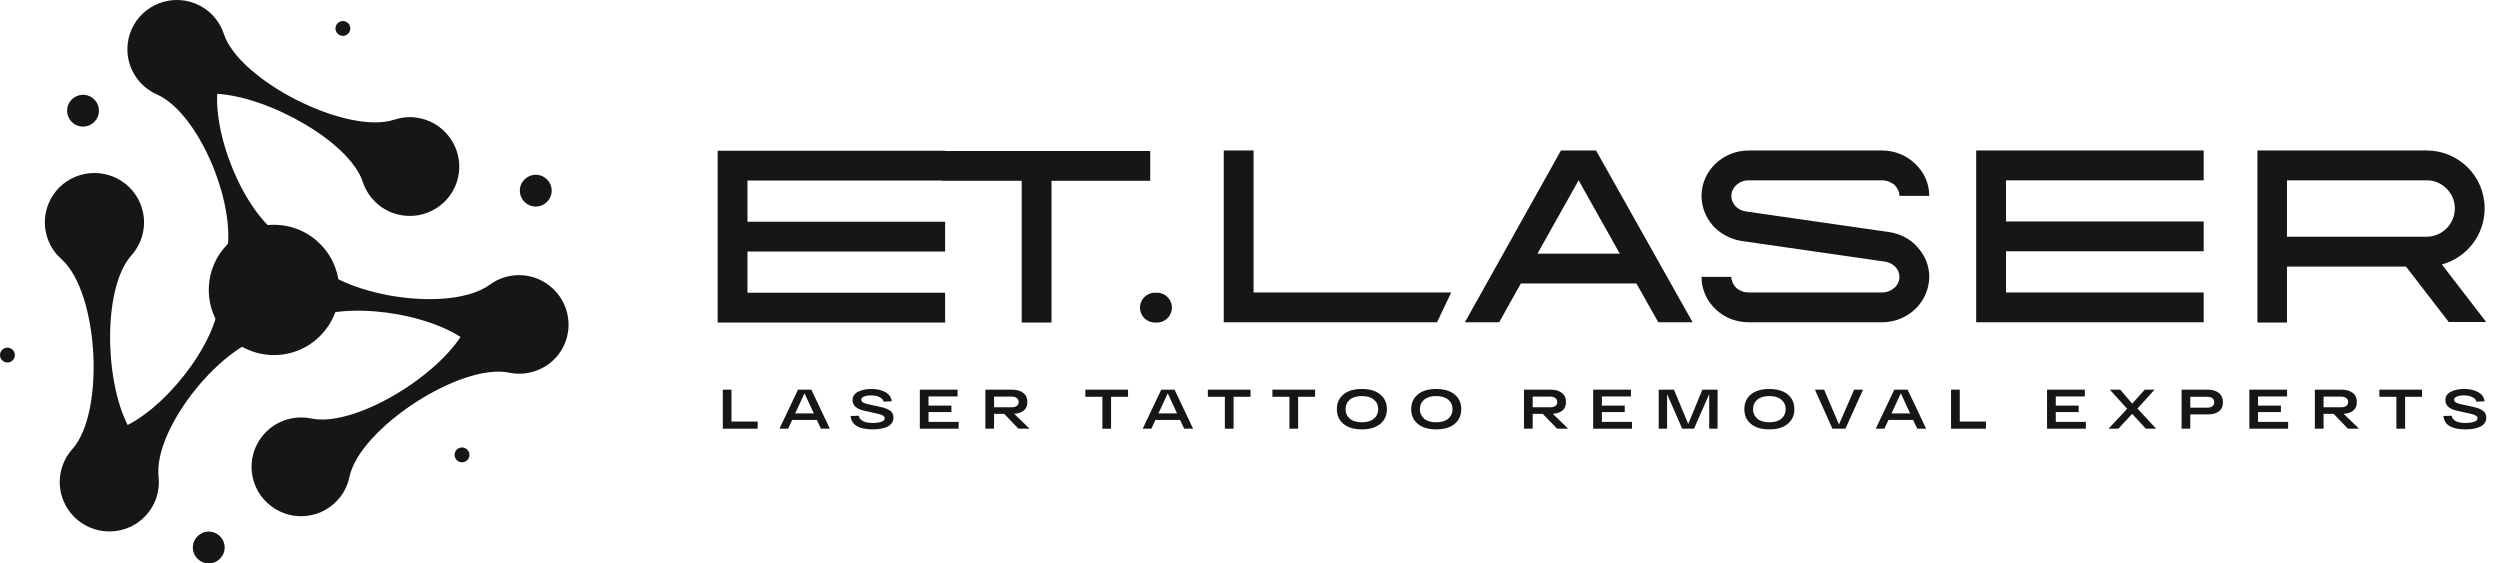 <?xml version="1.0" encoding="UTF-8"?> <svg xmlns="http://www.w3.org/2000/svg" width="142" height="32" viewBox="0 0 142 32" fill="none"><path d="M15.563 20.168C17.608 20.168 19.266 18.511 19.266 16.468C19.266 14.424 17.608 12.768 15.563 12.768C13.517 12.768 11.859 14.424 11.859 16.468C11.859 18.511 13.517 20.168 15.563 20.168Z" fill="#161616"></path><path d="M31.185 16.206C30.169 15.432 28.801 15.449 27.82 16.171C25.547 17.822 19.17 16.825 17.518 14.555C17.234 14.159 16.838 13.841 16.382 13.643C14.204 12.68 12.199 8.226 12.337 5.329C15.323 5.509 19.859 8.072 20.607 10.333C20.935 11.33 21.804 12.096 22.914 12.242C24.454 12.44 25.866 11.356 26.064 9.826C26.262 8.295 25.177 6.876 23.637 6.679C23.207 6.618 22.785 6.67 22.389 6.799C19.712 7.676 13.602 4.598 12.716 1.932C12.388 0.935 11.519 0.17 10.409 0.023C8.868 -0.174 7.457 0.909 7.259 2.44C7.096 3.704 7.801 4.873 8.911 5.363C11.485 6.498 13.809 12.5 12.672 15.062C12.569 15.303 12.492 15.561 12.457 15.836C12.431 16.06 12.431 16.283 12.449 16.498C12.707 18.863 9.832 22.809 7.25 24.142C5.908 21.477 5.865 16.283 7.466 14.503C8.163 13.721 8.395 12.586 7.965 11.554C7.371 10.127 5.718 9.447 4.281 10.041C2.844 10.634 2.164 12.276 2.766 13.712C2.939 14.116 3.188 14.452 3.498 14.727C5.598 16.601 5.985 23.411 4.109 25.509C3.412 26.292 3.18 27.427 3.61 28.459C4.204 29.886 5.856 30.565 7.294 29.972C8.473 29.482 9.144 28.287 9.006 27.083C8.705 24.288 12.758 19.293 15.556 18.992C16.055 18.94 16.528 18.751 16.915 18.467C18.843 17.066 23.706 17.573 26.159 19.138C24.515 21.623 20.022 24.254 17.681 23.772C16.657 23.558 15.547 23.927 14.867 24.813C13.92 26.042 14.161 27.805 15.392 28.742C16.631 29.688 18.396 29.447 19.334 28.218C19.6 27.874 19.764 27.487 19.85 27.083C20.427 24.34 26.15 20.6 28.913 21.167C29.937 21.382 31.047 21.012 31.727 20.127C32.656 18.914 32.424 17.152 31.185 16.206Z" fill="#161616"></path><path d="M30.431 11.732C30.93 11.732 31.335 11.328 31.335 10.83C31.335 10.331 30.93 9.927 30.431 9.927C29.932 9.927 29.527 10.331 29.527 10.83C29.527 11.328 29.932 11.732 30.431 11.732Z" fill="#161616"></path><path d="M4.716 7.19C5.215 7.19 5.62 6.786 5.62 6.288C5.62 5.789 5.215 5.385 4.716 5.385C4.217 5.385 3.812 5.789 3.812 6.288C3.812 6.786 4.217 7.19 4.716 7.19Z" fill="#161616"></path><path d="M19.477 2.037C19.709 2.037 19.898 1.848 19.898 1.616C19.898 1.383 19.709 1.194 19.477 1.194C19.244 1.194 19.055 1.383 19.055 1.616C19.055 1.848 19.244 2.037 19.477 2.037Z" fill="#161616"></path><path d="M26.242 26.258C26.475 26.258 26.664 26.069 26.664 25.837C26.664 25.604 26.475 25.415 26.242 25.415C26.009 25.415 25.82 25.604 25.82 25.837C25.82 26.069 26.009 26.258 26.242 26.258Z" fill="#161616"></path><path d="M0.422 20.59C0.655 20.59 0.843 20.401 0.843 20.168C0.843 19.936 0.655 19.747 0.422 19.747C0.189 19.747 0 19.936 0 20.168C0 20.401 0.189 20.59 0.422 20.59Z" fill="#161616"></path><path d="M11.857 32C12.356 32 12.761 31.596 12.761 31.097C12.761 30.599 12.356 30.194 11.857 30.194C11.358 30.194 10.953 30.599 10.953 31.097C10.953 31.596 11.358 32 11.857 32Z" fill="#161616"></path><path d="M41.055 24.35V22.132H41.549V23.944H43.035V24.35H41.055Z" fill="#161616"></path><path d="M46.628 24.35L46.397 23.852H44.996L44.765 24.35H44.273L45.326 22.132H46.083L47.135 24.35H46.628ZM45.167 23.482H46.226L45.696 22.341L45.167 23.482Z" fill="#161616"></path><path d="M48.782 23.615C48.797 23.733 48.87 23.831 49.001 23.91C49.132 23.986 49.319 24.024 49.562 24.024C49.754 24.024 49.917 24.003 50.05 23.96C50.185 23.918 50.253 23.852 50.253 23.761C50.253 23.644 50.128 23.56 49.879 23.507L49.09 23.33C48.648 23.23 48.427 23.032 48.427 22.734C48.427 22.52 48.528 22.361 48.728 22.256C48.929 22.148 49.182 22.094 49.489 22.094C49.816 22.094 50.086 22.155 50.297 22.278C50.508 22.398 50.627 22.57 50.652 22.794L50.186 22.813C50.169 22.714 50.098 22.63 49.974 22.563C49.851 22.493 49.683 22.458 49.47 22.458C49.309 22.458 49.177 22.48 49.074 22.525C48.972 22.567 48.922 22.627 48.922 22.705C48.922 22.82 49.041 22.902 49.28 22.953L50.018 23.114C50.267 23.169 50.451 23.243 50.569 23.336C50.688 23.427 50.747 23.555 50.747 23.719C50.747 23.943 50.641 24.111 50.43 24.223C50.221 24.333 49.931 24.388 49.562 24.388C48.774 24.388 48.359 24.134 48.316 23.628L48.782 23.615Z" fill="#161616"></path><path d="M52.246 24.35V22.132H54.391V22.518H52.74V23.038H54.04V23.406H52.74V23.963H54.452V24.35H52.246Z" fill="#161616"></path><path d="M57.848 24.35L57.037 23.507H56.463V24.35H55.969V22.132H57.493C57.748 22.132 57.956 22.192 58.114 22.312C58.275 22.431 58.355 22.605 58.355 22.835C58.355 23.049 58.287 23.21 58.152 23.32C58.019 23.428 57.836 23.489 57.604 23.504L58.478 24.35H57.848ZM56.463 22.528V23.133H57.468C57.588 23.133 57.683 23.108 57.753 23.057C57.825 23.004 57.861 22.93 57.861 22.835C57.861 22.738 57.825 22.663 57.753 22.61C57.681 22.555 57.586 22.528 57.468 22.528H56.463Z" fill="#161616"></path><path d="M61.648 22.537V22.132H64.073V22.537H63.109V24.35H62.615V22.537H61.648Z" fill="#161616"></path><path d="M67.261 24.35L67.029 23.852H65.629L65.397 24.35H64.906L65.958 22.132H66.716L67.768 24.35H67.261ZM65.8 23.482H66.858L66.329 22.341L65.8 23.482Z" fill="#161616"></path><path d="M68.606 22.537V22.132H71.029V22.537H70.066V24.35H69.572V22.537H68.606Z" fill="#161616"></path><path d="M72.273 22.537V22.132H74.698V22.537H73.734V24.35H73.24V22.537H72.273Z" fill="#161616"></path><path d="M76.308 24.077C76.058 23.87 75.934 23.592 75.934 23.241C75.934 22.89 76.058 22.611 76.308 22.404C76.557 22.197 76.905 22.094 77.353 22.094C77.801 22.094 78.15 22.197 78.399 22.404C78.65 22.611 78.777 22.89 78.777 23.241C78.777 23.592 78.65 23.87 78.399 24.077C78.15 24.285 77.801 24.388 77.353 24.388C76.905 24.388 76.557 24.285 76.308 24.077ZM76.669 22.702C76.508 22.84 76.428 23.019 76.428 23.241C76.428 23.463 76.508 23.642 76.669 23.78C76.831 23.917 77.06 23.986 77.353 23.986C77.647 23.986 77.874 23.917 78.038 23.78C78.201 23.642 78.282 23.463 78.282 23.241C78.282 23.019 78.201 22.84 78.038 22.702C77.874 22.565 77.647 22.496 77.353 22.496C77.06 22.496 76.831 22.565 76.669 22.702Z" fill="#161616"></path><path d="M80.531 24.077C80.282 23.87 80.156 23.592 80.156 23.241C80.156 22.89 80.282 22.611 80.531 22.404C80.779 22.197 81.128 22.094 81.575 22.094C82.024 22.094 82.373 22.197 82.622 22.404C82.872 22.611 82.999 22.89 82.999 23.241C82.999 23.592 82.872 23.87 82.622 24.077C82.373 24.285 82.024 24.388 81.575 24.388C81.128 24.388 80.779 24.285 80.531 24.077ZM80.891 22.702C80.73 22.84 80.651 23.019 80.651 23.241C80.651 23.463 80.73 23.642 80.891 23.78C81.054 23.917 81.282 23.986 81.575 23.986C81.87 23.986 82.098 23.917 82.261 23.78C82.424 23.642 82.505 23.463 82.505 23.241C82.505 23.019 82.424 22.84 82.261 22.702C82.098 22.565 81.87 22.496 81.575 22.496C81.282 22.496 81.054 22.565 80.891 22.702Z" fill="#161616"></path><path d="M88.442 24.35L87.629 23.507H87.057V24.35H86.562V22.132H88.086C88.342 22.132 88.549 22.192 88.708 22.312C88.869 22.431 88.948 22.605 88.948 22.835C88.948 23.049 88.881 23.21 88.745 23.32C88.613 23.428 88.43 23.489 88.197 23.504L89.072 24.35H88.442ZM87.057 22.528V23.133H88.061C88.181 23.133 88.276 23.108 88.346 23.057C88.418 23.004 88.454 22.93 88.454 22.835C88.454 22.738 88.418 22.663 88.346 22.61C88.274 22.555 88.18 22.528 88.061 22.528H87.057Z" fill="#161616"></path><path d="M90.492 24.35V22.132H92.638V22.518H90.987V23.038H92.285V23.406H90.987V23.963H92.698V24.35H90.492Z" fill="#161616"></path><path d="M96.695 22.132H97.561L97.557 24.35H97.083V22.385L96.221 24.35H95.549L94.691 22.385V24.35H94.215V22.132H95.08L95.891 24.081L96.695 22.132Z" fill="#161616"></path><path d="M99.452 24.077C99.203 23.87 99.078 23.592 99.078 23.241C99.078 22.89 99.203 22.611 99.452 22.404C99.701 22.197 100.05 22.094 100.499 22.094C100.946 22.094 101.295 22.197 101.543 22.404C101.796 22.611 101.921 22.89 101.921 23.241C101.921 23.592 101.796 23.87 101.543 24.077C101.295 24.285 100.946 24.388 100.499 24.388C100.05 24.388 99.701 24.285 99.452 24.077ZM99.813 22.702C99.654 22.84 99.573 23.019 99.573 23.241C99.573 23.463 99.654 23.642 99.813 23.78C99.975 23.917 100.204 23.986 100.499 23.986C100.792 23.986 101.02 23.917 101.183 23.78C101.345 23.642 101.427 23.463 101.427 23.241C101.427 23.019 101.345 22.84 101.183 22.702C101.02 22.565 100.792 22.496 100.499 22.496C100.204 22.496 99.975 22.565 99.813 22.702Z" fill="#161616"></path><path d="M105.314 22.132H105.821L104.82 24.35H104.082L103.086 22.132H103.609L104.454 24.109L105.314 22.132Z" fill="#161616"></path><path d="M108.898 24.35L108.666 23.852H107.266L107.034 24.35H106.543L107.596 22.132H108.353L109.405 24.35H108.898ZM107.437 23.482H108.495L107.967 22.341L107.437 23.482Z" fill="#161616"></path><path d="M110.82 24.35V22.132H111.315V23.944H112.801V24.35H110.82Z" fill="#161616"></path><path d="M116.273 24.35V22.132H118.419V22.518H116.768V23.038H118.067V23.406H116.768V23.963H118.478V24.35H116.273Z" fill="#161616"></path><path d="M122.47 24.35H121.881L121.107 23.507L120.324 24.35H119.766L120.822 23.219L119.838 22.132H120.429L121.11 22.927L121.82 22.132H122.38L121.408 23.206L122.47 24.35Z" fill="#161616"></path><path d="M125.401 22.132C125.655 22.132 125.863 22.192 126.02 22.312C126.181 22.433 126.263 22.61 126.263 22.845C126.263 23.081 126.183 23.257 126.027 23.371C125.873 23.483 125.663 23.539 125.401 23.539H124.408V24.35H123.914V22.132H125.401ZM125.375 23.155C125.497 23.155 125.594 23.129 125.663 23.076C125.733 23.023 125.768 22.946 125.768 22.845C125.768 22.743 125.733 22.667 125.663 22.617C125.594 22.564 125.497 22.537 125.375 22.537H124.408V23.155H125.375Z" fill="#161616"></path><path d="M127.762 24.35V22.132H129.907V22.518H128.256V23.038H129.555V23.406H128.256V23.963H129.966V24.35H127.762Z" fill="#161616"></path><path d="M133.362 24.35L132.551 23.507H131.979V24.35H131.484V22.132H133.008C133.264 22.132 133.471 22.192 133.63 22.312C133.789 22.431 133.87 22.605 133.87 22.835C133.87 23.049 133.802 23.21 133.667 23.32C133.533 23.428 133.352 23.489 133.118 23.504L133.994 24.35H133.362ZM131.979 22.528V23.133H132.983C133.103 23.133 133.198 23.108 133.267 23.057C133.34 23.004 133.376 22.93 133.376 22.835C133.376 22.738 133.34 22.663 133.267 22.61C133.196 22.555 133.101 22.528 132.983 22.528H131.979Z" fill="#161616"></path><path d="M135.148 22.537V22.132H137.571V22.537H136.61V24.35H136.115V22.537H135.148Z" fill="#161616"></path><path d="M139.255 23.615C139.268 23.733 139.341 23.831 139.473 23.91C139.604 23.986 139.791 24.024 140.034 24.024C140.227 24.024 140.389 24.003 140.521 23.96C140.657 23.918 140.724 23.852 140.724 23.761C140.724 23.644 140.599 23.56 140.35 23.507L139.561 23.33C139.119 23.23 138.899 23.032 138.899 22.734C138.899 22.52 138.999 22.361 139.201 22.256C139.4 22.148 139.654 22.094 139.961 22.094C140.288 22.094 140.559 22.155 140.768 22.278C140.98 22.398 141.099 22.57 141.124 22.794L140.658 22.813C140.641 22.714 140.57 22.63 140.445 22.563C140.323 22.493 140.156 22.458 139.942 22.458C139.781 22.458 139.649 22.48 139.546 22.525C139.444 22.567 139.394 22.627 139.394 22.705C139.394 22.82 139.514 22.902 139.753 22.953L140.491 23.114C140.74 23.169 140.923 23.243 141.041 23.336C141.16 23.427 141.219 23.555 141.219 23.719C141.219 23.943 141.114 24.111 140.902 24.223C140.692 24.333 140.403 24.388 140.034 24.388C139.246 24.388 138.831 24.134 138.789 23.628L139.255 23.615Z" fill="#161616"></path><path fill-rule="evenodd" clip-rule="evenodd" d="M82.431 16.611H71.203V8.547H69.509V18.305H81.623L82.431 16.611ZM42.456 10.256H53.518V10.271H58.032V18.32H59.726V10.271H65.332V8.577H53.683V8.562H40.762V18.32H53.683V16.626H42.456V14.288H53.683V12.594H42.456V10.256ZM90.655 8.547L96.141 18.305H94.192L92.948 16.102H86.383L85.153 18.305H83.205L88.662 8.547H90.655ZM87.328 14.408H92.004L89.666 10.241L87.328 14.408ZM108.908 14.033C108.504 13.568 107.918 13.269 107.288 13.179L99.163 12.01C98.684 11.935 98.341 11.575 98.341 11.125C98.341 10.646 98.789 10.241 99.329 10.241H106.898C107.169 10.241 107.423 10.346 107.618 10.511C107.784 10.69 107.889 10.9 107.889 11.125H109.582C109.582 10.436 109.298 9.776 108.773 9.296C108.278 8.817 107.603 8.547 106.898 8.547H99.329C97.844 8.547 96.646 9.716 96.646 11.125C96.646 11.755 96.886 12.354 97.306 12.834C97.726 13.284 98.31 13.598 98.925 13.688L107.049 14.858C107.528 14.918 107.889 15.292 107.889 15.727C107.889 16.222 107.438 16.611 106.898 16.611H99.329C99.058 16.611 98.805 16.521 98.61 16.342C98.444 16.177 98.341 15.952 98.341 15.727H96.646C96.646 16.431 96.93 17.076 97.455 17.571C97.95 18.05 98.625 18.305 99.329 18.305H106.898C108.383 18.305 109.567 17.151 109.582 15.727C109.582 15.097 109.342 14.498 108.908 14.033ZM125.169 10.241H113.941V12.579H125.169V14.273H113.941V16.611H125.169V18.305H112.247V8.547H125.169V10.241ZM141.217 18.29L138.699 15.022C140.108 14.633 141.128 13.359 141.128 11.83C141.128 10.016 139.658 8.547 137.829 8.547H128.222V18.32H129.9V15.142H136.661L139.089 18.29H141.217ZM129.9 10.241H137.829C138.715 10.241 139.434 10.96 139.434 11.83C139.434 12.729 138.715 13.448 137.814 13.448H129.9V10.241ZM65.598 16.626C65.131 16.626 64.751 17.006 64.751 17.473C64.751 17.941 65.131 18.32 65.598 18.32H65.718C66.186 18.32 66.565 17.941 66.565 17.473C66.565 17.006 66.186 16.626 65.718 16.626H65.598Z" fill="#161616"></path></svg> 